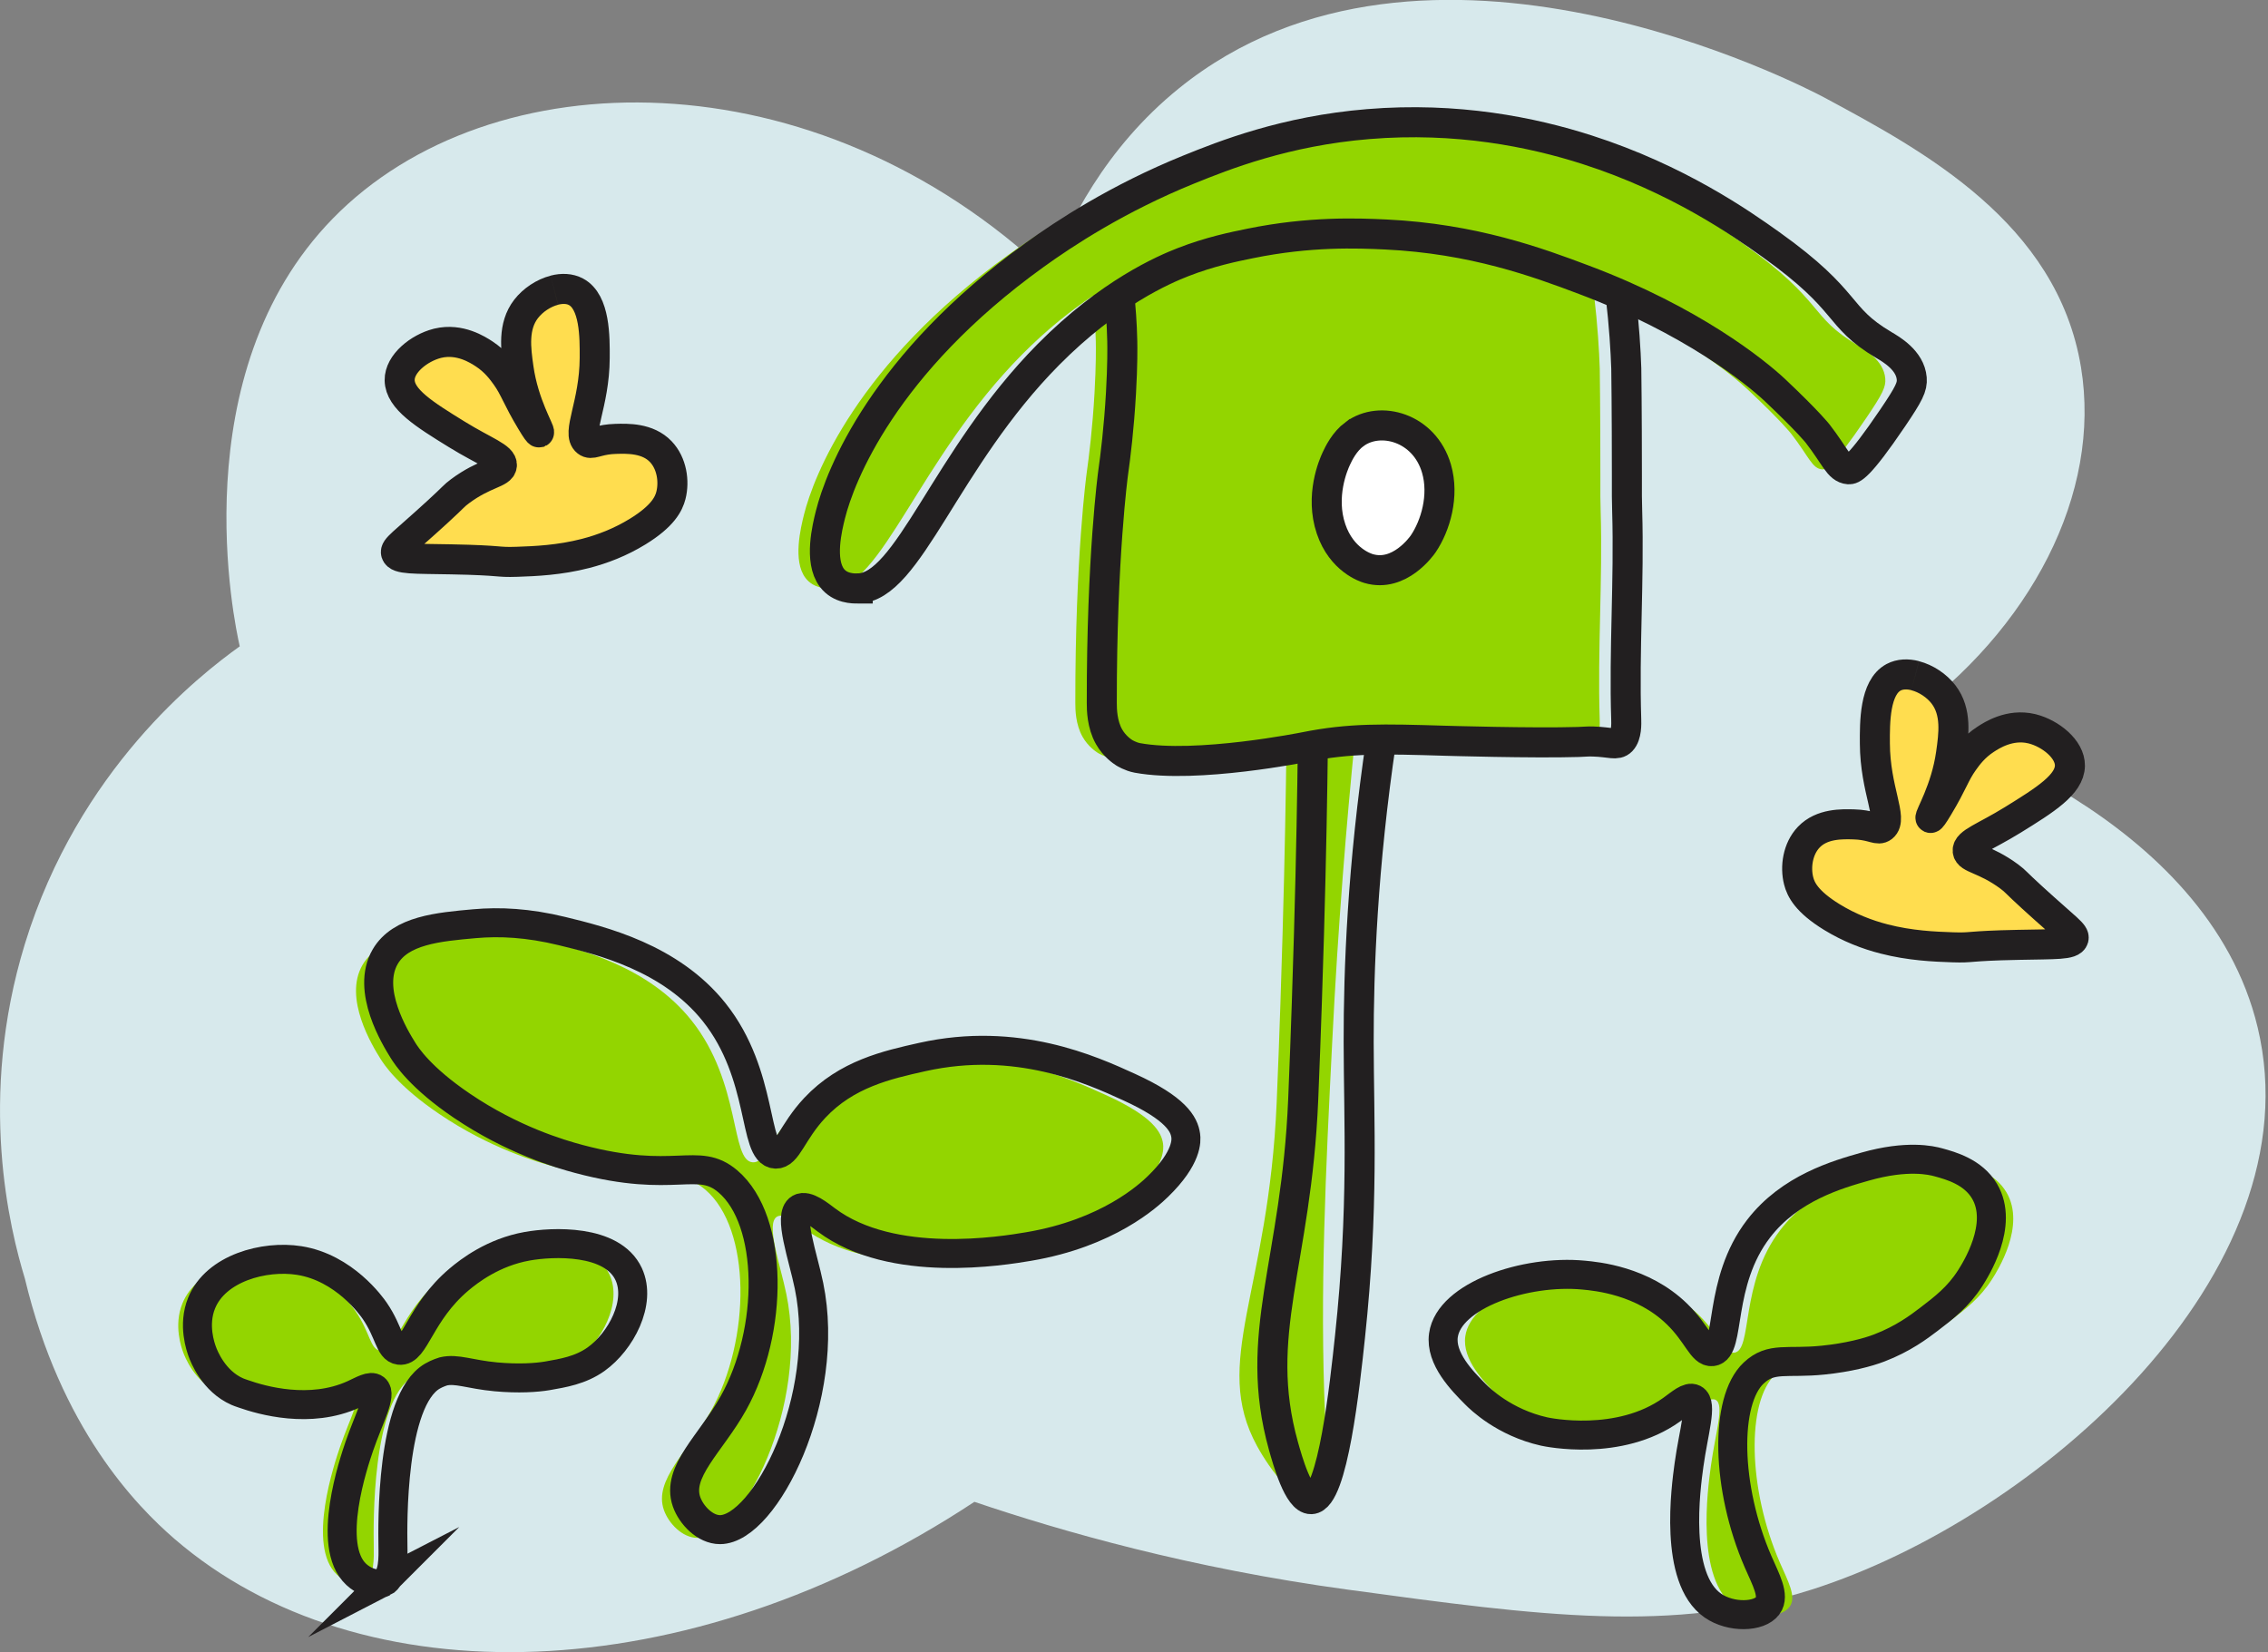 <svg xmlns="http://www.w3.org/2000/svg" fill="none" viewBox="0 0 302 220" height="220" width="302">
<rect x="0" y="0" width="302" height="220" fill="#808080" stroke="none"/>
<g clip-path="url(#clip0_2098_345)">
<path fill="#D7E9EC" d="M139.656 36.536C108.543 7.152 65.302 7.592 44.307 29.108C24.109 49.805 31.239 83.1 31.924 86.066C26.575 89.895 10.445 102.456 3.315 125.686C-3.017 146.316 1.319 163.698 3.315 170.262C8.084 190.184 18.127 200.502 23.26 204.935C47.987 226.258 91.467 225.237 129.747 199.981C141.422 203.929 158.468 208.817 179.508 211.678C205.226 215.179 222.675 217.563 241.196 211.678C271.243 202.134 308.42 169.487 300.627 136.825C293.885 108.58 257.542 97.152 253.571 95.96C270.461 83.793 279.863 65.704 277.099 48.904C273.925 29.645 256.059 20.049 242.902 12.978C240.116 11.481 189.7 -14.692 156.993 11.756C147.099 19.758 142.159 29.868 139.656 36.521V36.536Z"></path>
<path fill="#FFDD4F" d="M73.818 38.637C74.838 38.376 75.859 38.406 76.693 38.853C79.227 40.202 79.204 44.866 79.189 47.66C79.159 53.851 76.731 57.703 78.146 58.805C78.459 59.051 78.765 59.006 79.256 58.88C79.39 58.842 79.547 58.805 79.711 58.76C80.24 58.626 80.955 58.47 81.976 58.44C83.563 58.395 86.245 58.313 87.988 60.139C89.463 61.681 89.813 64.102 89.337 65.965C89.046 67.09 88.279 68.714 84.911 70.785C82.587 72.208 80.217 73.117 77.96 73.698C74.496 74.592 71.27 74.726 68.833 74.808C66.01 74.905 67.112 74.615 60.094 74.481C55.102 74.384 52.979 74.503 52.733 73.646C52.547 72.99 53.62 72.409 58.246 68.17C60.504 66.106 60.392 66.047 61.271 65.399C64.542 62.97 66.74 63.029 66.829 61.971C66.926 60.861 64.587 60.161 60.817 57.837C56.503 55.177 53.255 53.15 53.218 50.632C53.18 48.404 55.833 46.341 58.194 45.73C58.232 45.722 58.276 45.708 58.313 45.7C61.227 45.007 63.648 46.594 64.453 47.116C65.958 48.099 66.829 49.298 67.373 50.051C68.565 51.72 68.811 52.897 70.763 56.138C71.448 57.278 71.702 57.598 71.776 57.583C71.992 57.471 69.727 53.858 69.049 49.03C68.684 46.453 68.267 43.458 70.048 41.141C70.957 39.963 72.387 39.01 73.818 38.645"></path>
<path stroke-miterlimit="10" stroke-width="4" stroke="#221F20" d="M73.818 38.637C74.838 38.376 75.859 38.406 76.693 38.853C79.227 40.202 79.204 44.866 79.189 47.66C79.159 53.851 76.731 57.703 78.146 58.805C78.459 59.051 78.765 59.006 79.256 58.88C79.39 58.842 79.547 58.805 79.711 58.76C80.24 58.626 80.955 58.47 81.976 58.44C83.563 58.395 86.245 58.313 87.988 60.139C89.463 61.681 89.813 64.102 89.337 65.965C89.046 67.09 88.279 68.714 84.911 70.785C82.587 72.208 80.217 73.117 77.96 73.698C74.496 74.592 71.27 74.726 68.833 74.808C66.01 74.905 67.112 74.615 60.094 74.481C55.102 74.384 52.979 74.503 52.733 73.646C52.547 72.99 53.62 72.409 58.246 68.17C60.504 66.106 60.392 66.047 61.271 65.399C64.542 62.97 66.74 63.029 66.829 61.971C66.926 60.861 64.587 60.161 60.817 57.837C56.503 55.177 53.255 53.15 53.218 50.632C53.18 48.404 55.833 46.341 58.194 45.73C58.232 45.722 58.276 45.708 58.313 45.7C61.227 45.007 63.648 46.594 64.453 47.116C65.958 48.099 66.829 49.298 67.373 50.051C68.565 51.72 68.811 52.897 70.763 56.138C71.448 57.278 71.702 57.598 71.776 57.583C71.992 57.471 69.727 53.858 69.049 49.03C68.684 46.453 68.267 43.458 70.048 41.141C70.957 39.963 72.387 39.01 73.818 38.645"></path>
<path fill="#93D500" d="M88.405 201.076C86.997 197.068 91.631 193.328 94.641 187.934C100.028 178.286 100.035 163.638 93.918 158.416C89.88 154.966 86.923 158.84 74.093 155.428C71.516 154.743 65.205 152.88 58.492 148.336C52.987 144.61 51.124 141.735 50.617 140.915C49.627 139.313 45.678 132.936 48.278 128.48C50.327 124.971 55.341 124.524 60.176 124.092C63.521 123.794 67.299 123.973 71.821 125.076C77.073 126.357 86.267 128.592 92.078 135.879C98.746 144.245 97.241 154.601 100.244 154.773C101.861 154.862 102.412 151.889 105.474 148.619C109.713 144.096 115.115 142.889 119.786 141.846C132.392 139.038 142.256 143.53 147.33 145.847C153.543 148.678 154.668 150.787 154.869 152.307C154.951 152.895 155.138 155.235 151.174 159.079C149.915 160.301 144.514 165.3 133.942 167.081C130.611 167.639 115.8 170.135 107.016 163.542C106.137 162.886 104.423 161.456 103.477 161.999C101.905 162.901 103.909 168.422 104.707 172.311C107.769 187.144 98.851 204.757 92.861 204.779C90.864 204.779 89.024 202.842 88.405 201.076Z"></path>
<path stroke-miterlimit="10" stroke-width="3.86" stroke="#221F20" d="M91.423 199.982C90.015 195.973 94.649 192.233 97.659 186.839C103.045 177.191 103.053 162.544 96.936 157.321C92.898 153.872 89.94 157.746 77.111 154.333C74.533 153.648 68.222 151.786 61.51 147.241C56.004 143.516 54.141 140.64 53.635 139.82C52.644 138.218 48.695 131.841 51.295 127.386C53.344 123.877 58.358 123.43 63.194 122.998C66.539 122.7 70.316 122.878 74.838 123.981C80.091 125.262 89.284 127.498 95.096 134.784C101.764 143.151 100.259 153.507 103.261 153.678C104.878 153.767 105.429 150.795 108.491 147.524C112.731 143.002 118.132 141.795 122.803 140.752C135.409 137.943 145.273 142.435 150.347 144.752C156.561 147.584 157.686 149.692 157.887 151.212C157.969 151.8 158.155 154.14 154.191 157.984C152.932 159.206 147.531 164.205 136.959 165.986C133.629 166.545 118.817 169.04 110.034 162.447C109.154 161.791 107.441 160.361 106.495 160.905C104.923 161.806 106.927 167.327 107.724 171.216C110.786 186.049 101.868 203.662 95.878 203.684C93.881 203.684 92.041 201.747 91.423 199.982Z"></path>
<path fill="#93D500" d="M238.313 213.935C239.259 212.609 238.052 210.493 237.002 208.072C232.747 198.26 232.509 186.652 236.428 182.972C238.775 180.766 240.809 181.75 245.689 181.251C249.049 180.908 251.619 180.222 253.146 179.634C256.328 178.419 258.466 176.803 259.755 175.819C261.766 174.285 263.666 172.824 265.246 170.358C265.946 169.263 269.798 163.228 267.175 158.773C265.655 156.188 262.683 155.368 261.021 154.914C260.098 154.66 256.901 153.886 251.261 155.487C247.611 156.523 241.248 158.333 237.084 163.75C231.57 170.917 233.433 179.865 230.907 180.126C229.536 180.267 228.948 177.764 226.214 175.112C221.624 170.649 215.507 170.097 213.786 169.934C206.001 169.189 195.861 172.645 195.116 177.935C194.676 181.057 197.627 184.03 199.378 185.795C199.988 186.414 203.2 189.558 208.519 190.757C208.951 190.854 218.495 192.866 225.506 187.852C226.646 187.039 227.726 186.034 228.449 186.406C229.656 187.025 228.419 190.809 227.815 195.212C227.398 198.23 225.744 210.307 230.997 213.943C233.388 215.604 237.195 215.492 238.305 213.943L238.313 213.935Z"></path>
<path stroke-miterlimit="10" stroke-width="3.86" stroke="#221F20" d="M235.4 213.793C236.346 212.467 235.139 210.351 234.089 207.93C229.834 198.118 229.596 186.51 233.515 182.83C235.862 180.625 237.896 181.608 242.776 181.109C246.136 180.766 248.706 180.081 250.233 179.492C253.415 178.278 255.553 176.661 256.842 175.678C258.853 174.143 260.753 172.683 262.333 170.217C263.033 169.121 266.885 163.087 264.262 158.631C262.742 156.046 259.77 155.227 258.108 154.772C257.184 154.519 253.988 153.744 248.348 155.346C244.698 156.381 238.335 158.192 234.17 163.608C228.657 170.775 230.52 179.723 227.994 179.984C226.623 180.126 226.035 177.622 223.3 174.97C218.711 170.507 212.594 169.956 210.873 169.792C203.088 169.047 192.948 172.504 192.203 177.794C191.763 180.915 194.714 183.888 196.464 185.654C197.075 186.272 200.286 189.416 205.606 190.616C206.038 190.712 215.582 192.724 222.593 187.71C223.733 186.898 224.813 185.892 225.536 186.265C226.742 186.883 225.506 190.668 224.902 195.071C224.485 198.088 222.831 210.165 228.084 213.801C230.475 215.462 234.282 215.351 235.392 213.801L235.4 213.793Z"></path>
<path fill="#93D500" d="M48.494 210.761C49.88 210.054 49.79 207.386 49.768 205.859C49.723 203.14 49.477 186.57 54.998 183.307C55.661 182.912 56.473 182.666 56.473 182.666C58.261 182.242 59.997 183.069 63.469 183.389C66.494 183.665 68.878 183.501 70.331 183.255C72.372 182.897 74.734 182.525 76.82 181.035C80.106 178.688 82.907 173.473 81.156 169.71C78.966 165.009 70.972 165.404 67.641 166C63.134 166.805 59.923 169.278 58.552 170.44C53.322 174.866 52.703 180.118 50.625 179.85C49.284 179.679 49.306 177.466 47.354 174.612C46.952 174.024 43.294 168.846 37.281 167.9C32.64 167.17 26.173 168.906 24.288 173.569C23.096 176.505 24.176 179.47 24.377 180.029C24.601 180.647 25.875 183.963 29.041 185.356C29.227 185.438 29.459 185.52 29.853 185.654C32.312 186.518 38.734 188.366 44.531 185.721C45.678 185.199 46.803 184.499 47.377 184.953C48.338 185.713 46.594 188.835 45.298 192.612C44.575 194.728 40.783 205.852 44.873 209.688C45.857 210.612 47.473 211.283 48.502 210.754L48.494 210.761Z"></path>
<path stroke-miterlimit="10" stroke-width="3.86" stroke="#221F20" d="M51.049 210.71C52.435 210.002 52.346 207.335 52.323 205.807C52.279 203.088 52.033 186.518 57.554 183.255C58.217 182.86 59.029 182.614 59.029 182.614C60.817 182.19 62.553 183.017 66.025 183.337C69.049 183.613 71.433 183.449 72.886 183.203C74.928 182.845 77.289 182.473 79.376 180.983C82.661 178.636 85.462 173.421 83.712 169.658C81.521 164.957 73.527 165.352 70.197 165.948C65.689 166.753 62.478 169.226 61.107 170.389C55.877 174.814 55.259 180.066 53.18 179.798C51.839 179.627 51.861 177.414 49.91 174.561C49.507 173.972 45.849 168.794 39.837 167.848C35.195 167.118 28.728 168.854 26.843 173.518C25.651 176.453 26.732 179.418 26.933 179.977C27.156 180.595 28.43 183.911 31.597 185.304C31.783 185.386 32.014 185.468 32.409 185.602C34.867 186.466 41.289 188.314 47.086 185.669C48.233 185.148 49.358 184.447 49.932 184.902C50.893 185.662 49.15 188.783 47.853 192.561C47.131 194.676 43.338 205.8 47.429 209.637C48.412 210.561 50.029 211.231 51.057 210.702L51.049 210.71Z"></path>
<path fill="#93D500" d="M251.038 50.408C250.844 47.972 248.266 46.505 247.32 45.946C240.831 42.094 243.036 40.246 232.256 32.55C228.359 29.764 219.903 23.826 207.804 19.944C200.495 17.597 190.467 15.556 178.658 16.532C167.595 17.441 159.451 20.689 154.788 22.574C145.281 26.426 138.196 31.112 134.262 33.943C114.116 48.442 108.327 63.402 107.053 68.543C106.636 70.234 105.534 74.667 107.247 76.946C108.335 78.392 110.101 78.377 110.689 78.369C117.469 78.295 122.259 61.174 136.08 47.22C139.477 43.793 142.718 41.26 145.527 39.397C145.691 40.962 145.862 43.033 145.914 45.469C145.929 46.326 145.959 48.538 145.743 52.346C145.475 57.017 145.013 60.772 144.692 63.029C144.692 63.029 143.165 74.182 143.187 93.613C143.187 94.492 143.217 96.466 144.156 98.12C144.879 99.394 145.914 100.08 146.182 100.251C146.182 100.251 147.002 100.765 147.926 100.936C155.831 102.389 170.217 99.491 170.217 99.491C173.808 98.768 176.826 98.522 180.402 98.493L171.297 99.431C171.23 105.138 171.089 113.818 170.783 124.375C170.642 129.203 170.418 136.884 170.001 146.756C168.936 172.117 161.269 181.355 167.386 192.553C169.144 195.771 172.571 200.271 174.605 199.631C176.945 198.893 176.58 191.644 176.446 188.641C175.715 172.035 176.557 155.383 177.392 138.784C178.181 122.945 179.329 109.303 180.409 98.485C182.845 98.463 185.542 98.545 188.858 98.642C188.858 98.642 200.674 98.992 206.627 98.806C207.618 98.776 207.819 98.716 208.638 98.746C210.918 98.813 211.738 99.312 212.386 98.642C213.086 97.904 213.027 96.355 213.012 95.788C212.714 86.557 213.414 77.297 213.138 68.066C213.086 66.27 213.101 66.114 213.101 63.439C213.101 54.596 213.019 49.075 213.019 49.075C212.937 46.713 212.743 43.346 212.259 39.248C223.643 44.225 230.505 49.775 232.852 51.988C237.292 56.167 238.521 57.769 238.521 57.769C240.891 60.839 241.293 62.389 242.627 62.5C243.044 62.538 243.901 62.456 248.497 55.668C250.703 52.42 251.127 51.511 251.038 50.416V50.408ZM145.527 39.382C149.461 36.774 152.552 35.471 154.005 34.912C157.619 33.511 160.755 32.878 162.946 32.423C170.895 30.799 177.213 31.053 181.005 31.231C192.665 31.79 201.218 34.934 207.416 37.274C209.115 37.914 210.724 38.57 212.252 39.24C208.512 36.439 202.075 32.334 193.149 29.92C181.72 26.821 172.422 28.184 169.591 28.669C157.768 30.695 149.543 36.238 145.527 39.382Z"></path>
<path stroke-miterlimit="10" stroke-width="4" stroke="#221F20" d="M149.051 39.383C149.215 40.947 149.386 43.019 149.438 45.455C149.453 46.312 149.483 48.524 149.267 52.331C148.999 57.003 148.537 60.758 148.216 63.015C148.216 63.015 146.689 74.168 146.711 93.599C146.711 94.478 146.741 96.452 147.68 98.106C148.403 99.38 149.438 100.065 149.706 100.237C149.706 100.237 150.526 100.751 151.45 100.922C159.355 102.375 173.741 99.477 173.741 99.477C179.791 98.263 184.201 98.389 192.389 98.635C192.389 98.635 204.205 98.985 210.158 98.799C211.149 98.769 211.35 98.71 212.17 98.739C214.45 98.806 215.269 99.306 215.917 98.635C216.618 97.897 216.558 96.348 216.543 95.782C216.245 86.551 216.945 77.29 216.67 68.059C216.618 66.263 216.632 66.107 216.632 63.432C216.632 54.589 216.551 49.068 216.551 49.068C216.469 46.706 216.275 43.339 215.791 39.241"></path>
<path stroke-miterlimit="10" stroke-width="4" stroke="#221F20" fill="white" d="M180.379 57.792C179.001 58.812 178.256 60.385 177.928 61.085C177.563 61.867 175.745 66.032 177.243 70.442C178.651 74.577 181.84 75.591 182.249 75.71C186.354 76.917 189.327 72.685 189.513 72.417C191.145 70.01 192.33 66.01 191.279 62.404C189.677 56.898 183.747 55.303 180.387 57.792H180.379Z"></path>
<path stroke-miterlimit="10" stroke-width="4" stroke="#221F20" d="M174.814 99.425C174.747 105.132 174.605 113.811 174.3 124.368C174.158 129.137 173.935 136.691 173.532 146.391C172.616 168.31 166.73 177.601 170.902 192.546C171.439 194.461 172.899 199.691 174.598 199.624C177.466 199.52 179.083 184.351 179.761 178.003C181.601 160.733 180.931 149.297 180.916 138.785C180.901 129.204 181.407 115.413 183.933 98.478"></path>
<path stroke-miterlimit="10" stroke-width="4" stroke="#221F20" d="M114.213 78.363C113.632 78.363 111.859 78.385 110.771 76.94C109.058 74.66 110.153 70.227 110.577 68.536C111.859 63.388 117.64 48.435 137.786 33.937C141.712 31.105 148.805 26.419 158.312 22.567C162.968 20.682 171.119 17.434 182.182 16.525C193.991 15.549 204.019 17.59 211.328 19.937C223.427 23.819 231.883 29.764 235.78 32.543C246.56 40.239 244.355 42.087 250.844 45.939C251.79 46.498 254.368 47.965 254.562 50.402C254.651 51.504 254.219 52.406 252.021 55.654C247.425 62.441 246.575 62.516 246.151 62.486C244.817 62.374 244.415 60.825 242.045 57.755C242.045 57.755 240.809 56.161 236.376 51.974C233.716 49.47 225.245 42.653 210.94 37.267C204.742 34.927 196.189 31.783 184.529 31.224C180.744 31.046 174.419 30.792 166.47 32.417C164.279 32.864 161.143 33.497 157.529 34.905C155.041 35.873 147.747 38.98 139.604 47.205C125.783 61.167 120.993 78.281 114.213 78.355V78.363Z"></path>
<path fill="#FFDD4F" d="M255.024 89.978C256.462 90.35 257.892 91.296 258.794 92.474C260.574 94.798 260.157 97.785 259.792 100.363C259.114 105.191 256.842 108.805 257.065 108.916C257.14 108.939 257.393 108.611 258.078 107.471C260.038 104.223 260.276 103.045 261.468 101.384C262.012 100.624 262.884 99.425 264.389 98.449C265.186 97.927 267.615 96.34 270.528 97.033C270.565 97.04 270.61 97.055 270.647 97.063C273.001 97.666 275.661 99.737 275.624 101.965C275.579 104.476 272.338 106.502 268.025 109.17C264.247 111.502 261.908 112.194 262.012 113.305C262.109 114.362 264.299 114.303 267.57 116.732C268.449 117.387 268.338 117.447 270.595 119.503C275.229 123.735 276.294 124.324 276.108 124.979C275.862 125.828 273.739 125.709 268.747 125.814C261.729 125.955 262.832 126.238 260.008 126.141C257.572 126.059 254.353 125.925 250.881 125.031C248.617 124.45 246.255 123.541 243.93 122.118C240.555 120.047 239.788 118.423 239.505 117.298C239.028 115.435 239.378 113.014 240.853 111.472C242.597 109.646 245.279 109.728 246.866 109.773C247.886 109.803 248.602 109.959 249.131 110.093C249.302 110.138 249.451 110.175 249.585 110.213C250.069 110.339 250.375 110.384 250.695 110.138C252.103 109.035 249.682 105.184 249.652 98.993C249.637 96.206 249.615 91.535 252.148 90.186C252.99 89.739 254.011 89.709 255.024 89.97"></path>
<path stroke-miterlimit="10" stroke-width="4" stroke="#221F20" d="M255.024 89.978C256.462 90.35 257.892 91.296 258.794 92.474C260.574 94.798 260.157 97.785 259.792 100.363C259.114 105.191 256.842 108.805 257.065 108.916C257.14 108.939 257.393 108.611 258.078 107.471C260.038 104.223 260.276 103.045 261.468 101.384C262.012 100.624 262.884 99.425 264.389 98.449C265.186 97.927 267.615 96.34 270.528 97.033C270.565 97.04 270.61 97.055 270.647 97.063C273.001 97.666 275.661 99.737 275.624 101.965C275.579 104.476 272.338 106.502 268.025 109.17C264.247 111.502 261.908 112.194 262.012 113.305C262.109 114.362 264.299 114.303 267.57 116.732C268.449 117.387 268.338 117.447 270.595 119.503C275.229 123.735 276.294 124.324 276.108 124.979C275.862 125.828 273.739 125.709 268.747 125.814C261.729 125.955 262.832 126.238 260.008 126.141C257.572 126.059 254.353 125.925 250.881 125.031C248.617 124.45 246.255 123.541 243.93 122.118C240.555 120.047 239.788 118.423 239.505 117.298C239.028 115.435 239.378 113.014 240.853 111.472C242.597 109.646 245.279 109.728 246.866 109.773C247.886 109.803 248.602 109.959 249.131 110.093C249.302 110.138 249.451 110.175 249.585 110.213C250.069 110.339 250.375 110.384 250.695 110.138C252.103 109.035 249.682 105.184 249.652 98.993C249.637 96.206 249.615 91.535 252.148 90.186C252.99 89.739 254.011 89.709 255.024 89.97"></path>
</g>
<defs>
<clipPath id="clip0_2098_345">
<rect fill="white" height="220" width="301.678"></rect>
</clipPath>
</defs>
</svg>

